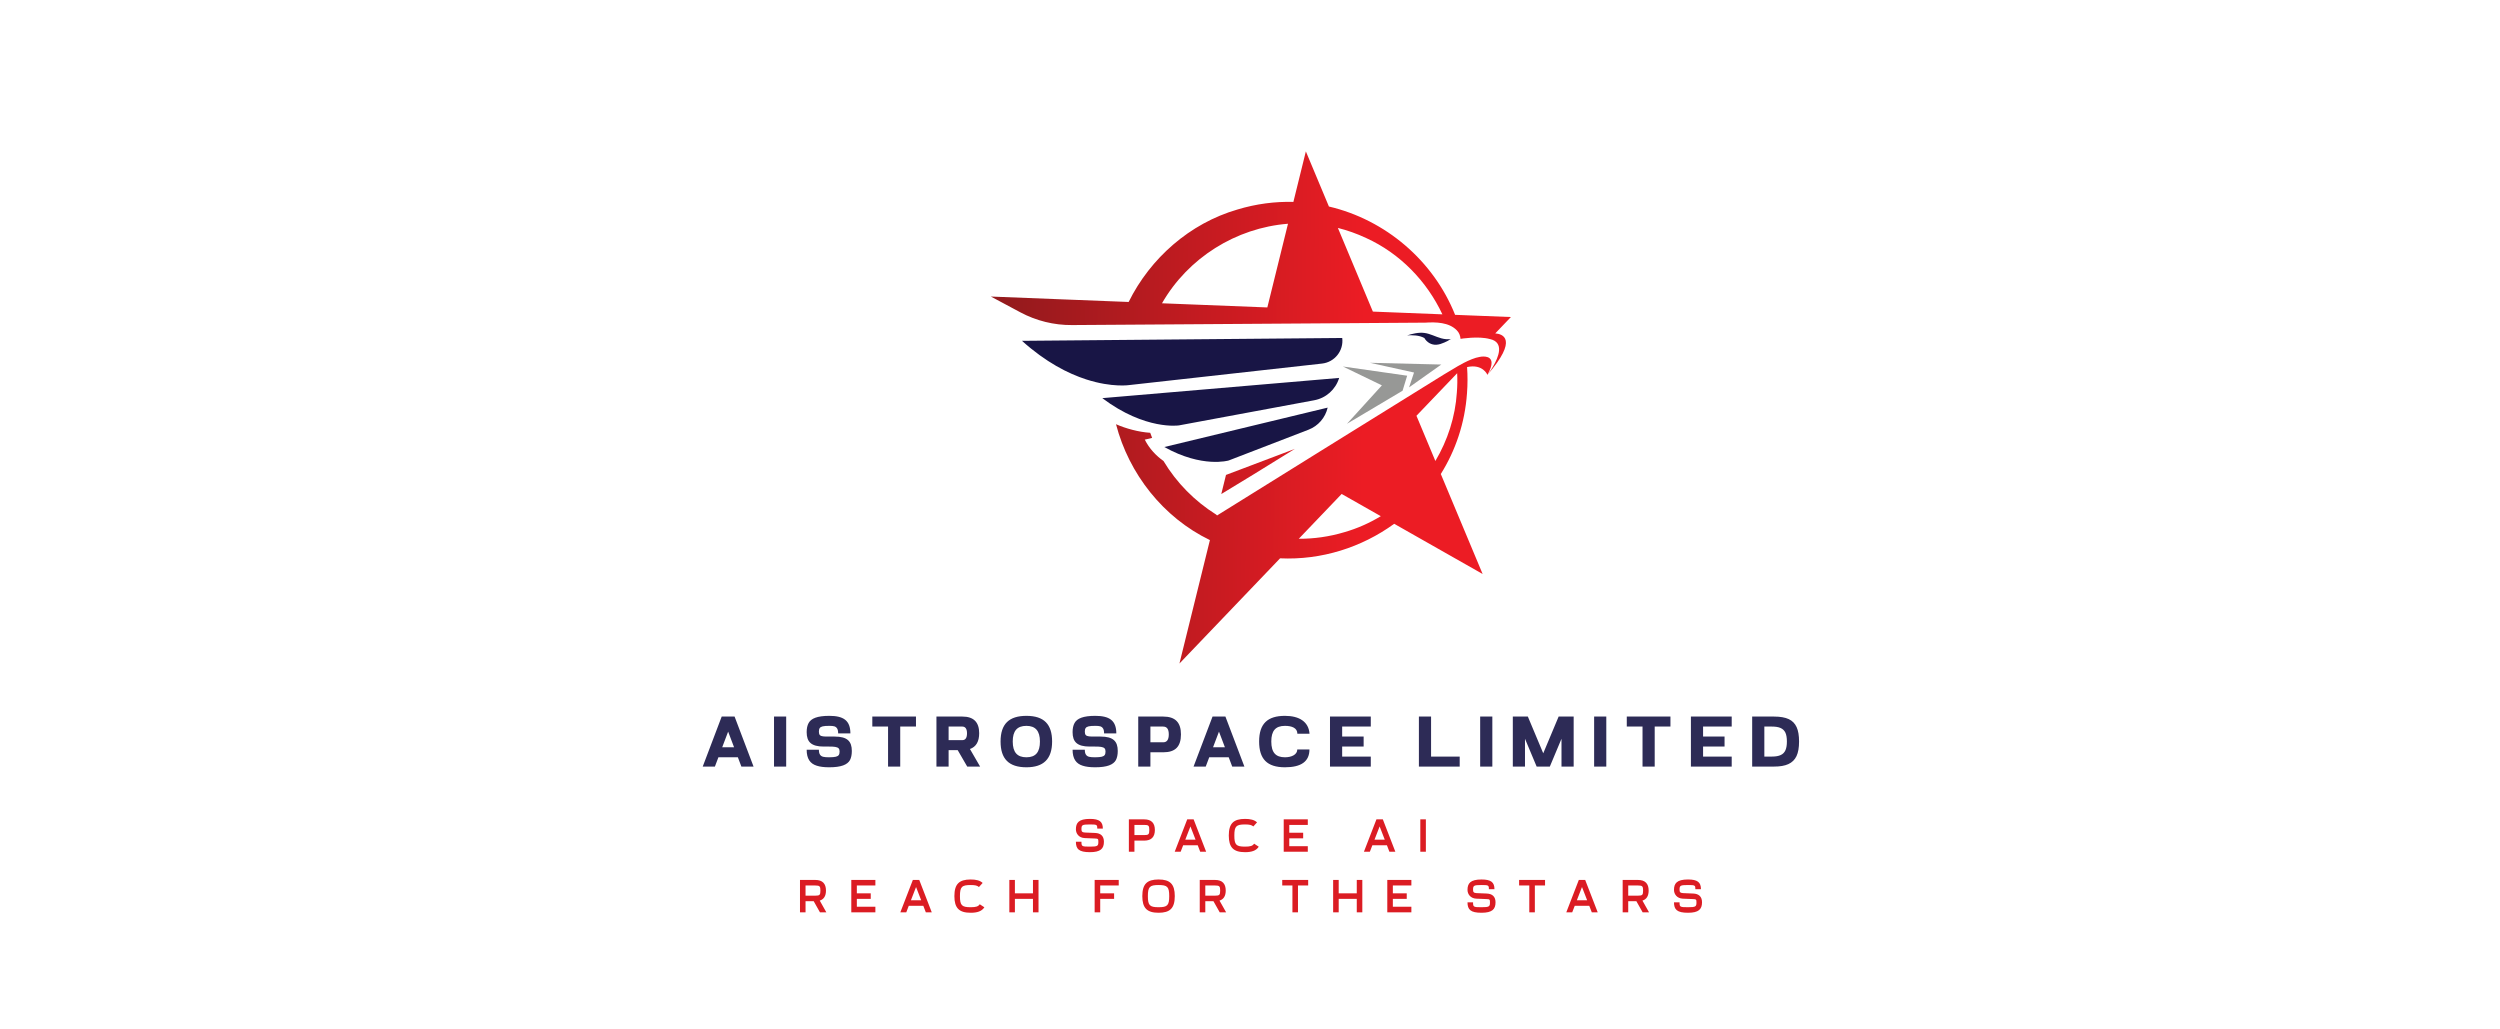 <?xml version="1.0" encoding="UTF-8"?> <svg xmlns="http://www.w3.org/2000/svg" width="442" height="182" viewBox="0 0 442 182" fill="none"><rect x="0" y="0" width="442" height="182" fill="#808080" stroke="none"/><g clip-path="url(#clip0_12935_12798)"><rect width="442" height="182" fill="white"></rect><g clip-path="url(#clip1_12935_12798)"><path d="M216.756 83.967L228.931 79.362C224.253 82.295 218.595 85.731 215.921 87.348L216.756 83.967ZM215.031 74.741L215.035 74.743L215.08 74.732L215.031 74.741ZM262.979 66.271C262.979 66.271 264.881 63.862 265.032 61.992C265.071 61.511 264.99 61.066 264.734 60.706C264.482 60.353 264.061 60.082 263.407 59.943L263.405 59.944C261.381 59.377 258.226 59.909 258.226 59.909C258.16 59.305 257.99 58.839 257.56 58.396C256.174 56.969 253.849 56.925 252.003 57.044L189.526 57.472C186.344 57.494 183.207 56.72 180.402 55.22L175.18 52.428L199.546 53.388C203.375 45.646 210.352 39.491 218.783 37.04C222.106 36.036 225.432 35.613 228.671 35.697L230.875 26.766L234.952 36.511C244.968 38.864 253.431 46.075 257.262 55.663L267.128 56.052L264.361 58.945C265.651 59.044 268.495 59.909 262.979 66.271ZM227.718 39.558C218.516 40.283 210.042 45.597 205.441 53.621L224.065 54.355L227.718 39.558ZM255.014 55.575C252.265 49.717 247.525 44.802 241.517 42.073C239.877 41.307 238.21 40.719 236.536 40.297L242.724 55.09L255.014 55.575ZM259.378 64.899C259.485 66.411 259.486 67.954 259.366 69.523C258.992 74.836 257.325 79.666 254.734 83.803L262.131 101.484L246.494 92.606C240.739 96.787 233.622 99.053 226.317 98.712L208.526 117.309L213.912 95.489C205.644 91.492 199.585 83.768 197.311 75.001C198.981 75.744 201.313 76.392 203.359 76.517C203.466 76.821 203.579 77.122 203.697 77.421L202.396 77.728C203.217 79.345 204.393 80.569 205.705 81.502C208.016 85.358 211.234 88.61 215.024 90.982L215.178 91.133C215.178 91.133 251.352 68.616 255.262 66.222C256.104 65.706 256.796 65.295 257.363 64.967C257.363 64.967 259.898 63.369 261.617 63.1C261.617 63.1 263.67 62.642 263.709 64.133C263.722 64.616 263.525 65.3 262.979 66.271C262.979 66.271 262.171 64.284 259.378 64.899ZM244.126 91.261L237.205 87.331L229.624 95.256C232.275 95.269 234.988 94.898 237.7 94.086C239.977 93.431 242.131 92.469 244.126 91.261ZM257.572 69.392C257.665 68.253 257.68 67.115 257.626 65.985L250.428 73.509L253.773 81.504C255.94 77.853 257.293 73.712 257.572 69.392Z" fill="url(#paint0_linear_12935_12798)"></path><path d="M231.346 75.971L217.232 81.413C217.232 81.413 212.591 82.802 205.854 79.034L234.73 72.067C234.323 73.849 233.054 75.312 231.346 75.971ZM208.446 75.209L232.352 70.766C234.447 70.379 236.149 68.854 236.762 66.817L194.886 70.391C202.518 76.137 208.446 75.209 208.446 75.209ZM251.823 59.756C252.263 60.529 253.09 61.017 253.978 60.95C254.465 60.913 254.934 60.745 255.377 60.549C255.586 60.457 255.79 60.357 255.992 60.252C256.149 60.169 256.441 59.928 256.615 59.919C256.024 60.04 255.407 59.974 254.825 59.816C253.804 59.539 252.907 59.01 251.844 58.865C251.317 58.793 250.779 58.835 250.256 58.924C249.984 58.971 249.714 59.032 249.445 59.098C249.225 59.153 248.955 59.281 248.729 59.288C249.795 59.252 250.884 59.251 251.823 59.756ZM199.754 68.069L233.733 64.28C235.98 64.03 237.588 61.994 237.308 59.755L182.943 60.239L180.688 60.259C184.896 64.049 188.846 66.046 192.047 67.082C196.687 68.584 199.754 68.069 199.754 68.069Z" fill="#181545"></path><path d="M250.001 65.862L242.2 64.141L254.823 64.45L249.125 68.485L250.001 65.862ZM244.319 68.134L238.14 74.928L247.975 69.078L248.785 66.424L237.422 64.797L244.319 68.134Z" fill="#979896"></path><path d="M131.076 135.53H133.228L129.874 126.689H127.596L124.242 135.53H126.394L127.015 133.888H130.455L131.076 135.53ZM129.785 132.12H127.685L128.735 129.352L129.785 132.12ZM136.846 135.53H138.997V126.689H136.846V135.53ZM146.605 135.656C148.72 135.656 149.818 135.203 150.276 134.382C150.491 133.962 150.603 133.435 150.603 132.777C150.603 131.057 149.807 130.225 147.566 130.225H146.605C145.719 130.225 145.213 130.225 144.96 129.973C144.845 129.857 144.781 129.657 144.781 129.378C144.781 128.81 144.934 128.546 145.451 128.42C145.705 128.357 146.099 128.331 146.617 128.331C147.365 128.331 147.744 128.394 147.997 128.784C148.124 128.973 148.187 129.278 148.187 129.668H150.35C150.35 127.346 149.084 126.562 146.617 126.562C144.502 126.562 143.404 127.016 142.961 127.837C142.731 128.256 142.619 128.784 142.619 129.441C142.619 131.161 143.415 131.993 145.656 131.993H146.605C147.454 131.993 147.997 132.045 148.262 132.298C148.377 132.424 148.44 132.599 148.44 132.84C148.44 133.409 148.288 133.661 147.782 133.788C147.517 133.851 147.123 133.888 146.605 133.888C145.693 133.888 145.239 133.814 144.986 133.435C144.845 133.245 144.781 132.952 144.781 132.551H142.619C142.619 134.152 143.237 135.014 144.402 135.378C144.971 135.567 145.705 135.656 146.605 135.656ZM157.009 135.53H159.16V128.457H161.945V126.689H154.225V128.457H157.009V135.53ZM165.563 135.53H167.714V132.625H169.322L171.005 135.53H173.283L171.485 132.424C172.575 132.045 173.119 131.109 173.119 129.631C173.119 127.673 172.132 126.689 170.156 126.689H165.563V135.53ZM170.145 130.857H167.714V128.457H170.145C170.662 128.457 170.967 128.847 170.967 129.646C170.967 130.452 170.688 130.857 170.145 130.857ZM181.472 135.656C184.494 135.656 186.013 134.193 186.013 131.098C186.013 128.067 184.598 126.562 181.472 126.562C178.419 126.562 176.901 127.978 176.901 131.098C176.901 134.141 178.334 135.656 181.472 135.656ZM179.052 131.098C179.052 129.241 179.811 128.331 181.472 128.331C183.054 128.331 183.861 129.215 183.861 131.098C183.861 132.967 183.128 133.888 181.472 133.888C179.852 133.888 179.052 133.015 179.052 131.098ZM193.621 135.656C195.735 135.656 196.833 135.203 197.291 134.382C197.507 133.962 197.619 133.435 197.619 132.777C197.619 131.057 196.822 130.225 194.581 130.225H193.621C192.735 130.225 192.229 130.225 191.976 129.973C191.86 129.857 191.797 129.657 191.797 129.378C191.797 128.81 191.95 128.546 192.467 128.42C192.72 128.357 193.115 128.331 193.632 128.331C194.38 128.331 194.76 128.394 195.013 128.784C195.14 128.973 195.203 129.278 195.203 129.668H197.366C197.366 127.346 196.1 126.562 193.632 126.562C191.518 126.562 190.42 127.016 189.977 127.837C189.746 128.256 189.634 128.784 189.634 129.441C189.634 131.161 190.431 131.993 192.672 131.993H193.621C194.47 131.993 195.013 132.045 195.277 132.298C195.393 132.424 195.456 132.599 195.456 132.84C195.456 133.409 195.303 133.661 194.797 133.788C194.533 133.851 194.138 133.888 193.621 133.888C192.709 133.888 192.255 133.814 192.002 133.435C191.86 133.245 191.797 132.952 191.797 132.551H189.634C189.634 134.152 190.252 135.014 191.417 135.378C191.987 135.567 192.72 135.656 193.621 135.656ZM201.24 135.53H203.392V133.004H205.67C207.78 133.004 208.793 132.019 208.793 129.835C208.793 127.751 207.806 126.689 205.67 126.689H201.24V135.53ZM205.67 131.236H203.392V128.457H205.629C206.303 128.457 206.641 128.888 206.641 129.846C206.641 130.768 206.314 131.236 205.67 131.236ZM217.856 135.53H220.008L216.654 126.689H214.376L211.022 135.53H213.174L213.792 133.888H217.235L217.856 135.53ZM216.565 132.12H214.465L215.515 129.352L216.565 132.12ZM227.184 135.656C230.069 135.656 231.51 134.609 231.51 132.51H229.358C229.358 133.42 228.346 133.888 227.184 133.888C225.55 133.888 224.765 133.056 224.765 131.098C224.765 129.215 225.498 128.331 227.184 128.331C228.409 128.331 229.373 128.71 229.373 129.72H231.524C231.372 127.61 229.715 126.562 227.184 126.562C224.095 126.562 222.613 127.952 222.613 131.098C222.613 134.178 224.006 135.656 227.184 135.656ZM235.142 135.53H242.356V133.762H237.294V131.993H241.091V130.225H237.294V128.457H242.356V126.689H235.142V135.53ZM250.861 135.53H258.075V133.762H253.013V126.689H250.861V135.53ZM261.693 135.53H263.845V126.689H261.693V135.53ZM271.68 135.53H274.01L276.072 130.615V135.53H278.224V126.689H275.566L272.845 133.182L270.124 126.689H267.466V135.53H269.618V130.615L271.68 135.53ZM281.842 135.53H283.993V126.689H281.842V135.53ZM290.399 135.53H292.551V128.457H295.335V126.689H287.615V128.457H290.399V135.53ZM298.953 135.53H306.166V133.762H301.104V131.993H304.901V130.225H301.104V128.457H306.166V126.689H298.953V135.53ZM313.28 133.762H311.936V128.457H313.28C314.545 128.457 315.29 128.773 315.658 129.531C315.837 129.921 315.922 130.441 315.922 131.098C315.922 132.372 315.606 133.13 314.847 133.483C314.456 133.672 313.938 133.762 313.28 133.762ZM309.784 126.689V135.53H313.659C315.747 135.53 316.998 134.973 317.62 133.687C317.925 133.041 318.074 132.183 318.074 131.098C318.074 128.988 317.53 127.751 316.254 127.142C315.606 126.841 314.746 126.689 313.659 126.689H309.784Z" fill="#2D2B56"></path><path d="M194.001 146.497H194.983C194.983 145.272 194.369 144.781 192.698 144.781C190.71 144.781 190.219 145.476 190.219 146.627C190.219 147.363 190.732 148.125 191.775 148.173L193.565 148.247C194.138 148.269 194.19 148.31 194.19 148.819C194.19 149.57 194.075 149.685 192.69 149.685C191.25 149.685 191.201 149.636 191.201 148.819H190.219C190.219 150.093 190.74 150.665 192.69 150.665C194.581 150.665 195.173 150.045 195.173 148.819C195.173 147.805 194.6 147.307 193.617 147.266L191.823 147.192C191.313 147.166 191.201 146.988 191.201 146.627C191.201 145.87 191.283 145.762 192.698 145.762C193.945 145.762 194.001 145.81 194.001 146.497ZM200.567 150.584V148.622H202.297C203.515 148.622 204.181 148.017 204.181 146.743C204.181 145.524 203.574 144.863 202.297 144.863H199.584V150.584H200.567ZM200.567 147.642V145.844H202.297C203.075 145.844 203.198 145.974 203.198 146.743C203.198 147.519 203.064 147.642 202.297 147.642H200.567ZM208.741 150.584L209.184 149.44H211.756L212.195 150.584H213.245L211.033 144.863H209.902L207.691 150.584H208.741ZM209.559 148.459L210.468 146.115L211.376 148.459H209.559ZM222.546 149.7L221.727 149.161C221.467 149.555 221.072 149.685 220.123 149.685C218.552 149.685 218.232 149.358 218.232 147.723C218.232 146.081 218.56 145.762 220.123 145.762C220.909 145.762 221.303 145.859 221.59 146.115L222.245 145.394C221.761 144.945 221.057 144.781 220.123 144.781C218.091 144.781 217.25 145.584 217.25 147.723C217.25 149.822 218.069 150.665 220.123 150.665C221.262 150.665 222.081 150.42 222.546 149.7ZM226.961 150.584H231.219V149.603H227.944V148.214H230.4V147.233H227.944V145.844H231.219V144.863H226.961V150.584ZM242.192 150.584L242.635 149.44H245.207L245.647 150.584H246.696L244.485 144.863H243.354L241.143 150.584H242.192ZM243.011 148.459L243.919 146.115L244.828 148.459H243.011ZM252.093 150.584V144.863H251.111V150.584H252.093Z" fill="#DB1C23"></path><path d="M142.42 161.295V159.333H143.861L144.966 161.295H146.094L144.933 159.225C145.644 159.006 146.031 158.419 146.031 157.454C146.031 156.235 145.424 155.574 144.147 155.574H141.438V161.295H142.42ZM142.42 158.353V156.555H144.147C144.925 156.555 145.048 156.685 145.048 157.454C145.048 158.23 144.918 158.353 144.147 158.353H142.42ZM150.509 161.295H154.767V160.314H151.491V158.925H153.948V157.944H151.491V156.555H154.767V155.574H150.509V161.295ZM160.231 161.295L160.67 160.15H163.242L163.685 161.295H164.735L162.524 155.574H161.392L159.181 161.295H160.231ZM161.05 159.17L161.958 156.826L162.866 159.17H161.05ZM174.037 160.41L173.218 159.872C172.954 160.266 172.563 160.396 171.614 160.396C170.039 160.396 169.719 160.069 169.719 158.434C169.719 156.792 170.047 156.473 171.614 156.473C172.399 156.473 172.79 156.569 173.077 156.826L173.732 156.105C173.251 155.656 172.544 155.492 171.614 155.492C169.581 155.492 168.736 156.295 168.736 158.434C168.736 160.533 169.555 161.376 171.614 161.376C172.749 161.376 173.568 161.131 174.037 160.41ZM179.434 161.295V158.925H182.628V161.295H183.61V155.574H182.628V157.944H179.434V155.574H178.451V161.295H179.434ZM194.517 161.295V158.925H196.973V157.944H194.517V156.555H197.792V155.574H193.534V161.295H194.517ZM204.835 160.396C203.264 160.396 202.944 160.069 202.944 158.434C202.944 156.792 203.271 156.473 204.835 156.473C206.398 156.473 206.718 156.8 206.718 158.434C206.718 160.076 206.391 160.396 204.835 160.396ZM201.961 158.434C201.961 160.533 202.78 161.376 204.835 161.376C206.856 161.376 207.701 160.574 207.701 158.434C207.701 156.317 206.882 155.492 204.835 155.492C202.802 155.492 201.961 156.295 201.961 158.434ZM213.098 161.295V159.333H214.538L215.644 161.295H216.776L215.61 159.225C216.325 159.006 216.709 158.419 216.709 157.454C216.709 156.235 216.102 155.574 214.825 155.574H212.115V161.295H213.098ZM213.098 158.353V156.555H214.825C215.603 156.555 215.726 156.685 215.726 157.454C215.726 158.23 215.596 158.353 214.825 158.353H213.098ZM229.483 161.295V156.555H231.285V155.574H226.699V156.555H228.501V161.295H229.483ZM236.682 161.295V158.925H239.876V161.295H240.858V155.574H239.876V157.944H236.682V155.574H235.699V161.295H236.682ZM245.273 161.295H249.531V160.314H246.256V158.925H248.712V157.944H246.256V156.555H249.531V155.574H245.273V161.295ZM263.236 157.208H264.219C264.219 155.983 263.605 155.492 261.937 155.492C259.946 155.492 259.455 156.187 259.455 157.338C259.455 158.074 259.972 158.835 261.011 158.884L262.805 158.958C263.378 158.98 263.426 159.021 263.426 159.53C263.426 160.28 263.311 160.396 261.926 160.396C260.486 160.396 260.437 160.347 260.437 159.53H259.455C259.455 160.804 259.98 161.376 261.926 161.376C263.821 161.376 264.409 160.756 264.409 159.53C264.409 158.516 263.836 158.018 262.853 157.977L261.059 157.903C260.553 157.877 260.437 157.699 260.437 157.338C260.437 156.581 260.519 156.473 261.937 156.473C263.181 156.473 263.236 156.521 263.236 157.208ZM271.362 161.295V156.555H273.164V155.574H268.578V156.555H270.379V161.295H271.362ZM277.969 161.295L278.412 160.15H280.984L281.427 161.295H282.473L280.262 155.574H279.134L276.923 161.295H277.969ZM278.788 159.17L279.696 156.826L280.608 159.17H278.788ZM287.87 161.295V159.333H289.311L290.416 161.295H291.548L290.383 159.225C291.097 159.006 291.481 158.419 291.481 157.454C291.481 156.235 290.874 155.574 289.597 155.574H286.888V161.295H287.87ZM287.87 158.353V156.555H289.597C290.375 156.555 290.498 156.685 290.498 157.454C290.498 158.23 290.368 158.353 289.597 158.353H287.87ZM299.744 157.208H300.727C300.727 155.983 300.113 155.492 298.441 155.492C296.454 155.492 295.962 156.187 295.962 157.338C295.962 158.074 296.476 158.835 297.518 158.884L299.309 158.958C299.882 158.98 299.934 159.021 299.934 159.53C299.934 160.28 299.819 160.396 298.434 160.396C296.993 160.396 296.945 160.347 296.945 159.53H295.962C295.962 160.804 296.483 161.376 298.434 161.376C300.325 161.376 300.917 160.756 300.917 159.53C300.917 158.516 300.343 158.018 299.361 157.977L297.567 157.903C297.057 157.877 296.945 157.699 296.945 157.338C296.945 156.581 297.027 156.473 298.441 156.473C299.688 156.473 299.744 156.521 299.744 157.208Z" fill="#DB1C23"></path></g></g><defs><linearGradient id="paint0_linear_12935_12798" x1="241.125" y1="72.278" x2="178.194" y2="71.569" gradientUnits="userSpaceOnUse"><stop stop-color="#EC1C24"></stop><stop offset="1" stop-color="#951A1D"></stop></linearGradient><clipPath id="clip0_12935_12798"><rect width="442" height="182" fill="white"></rect></clipPath><clipPath id="clip1_12935_12798"><rect width="248" height="198" fill="white" transform="translate(97 -8)"></rect></clipPath></defs></svg> 
